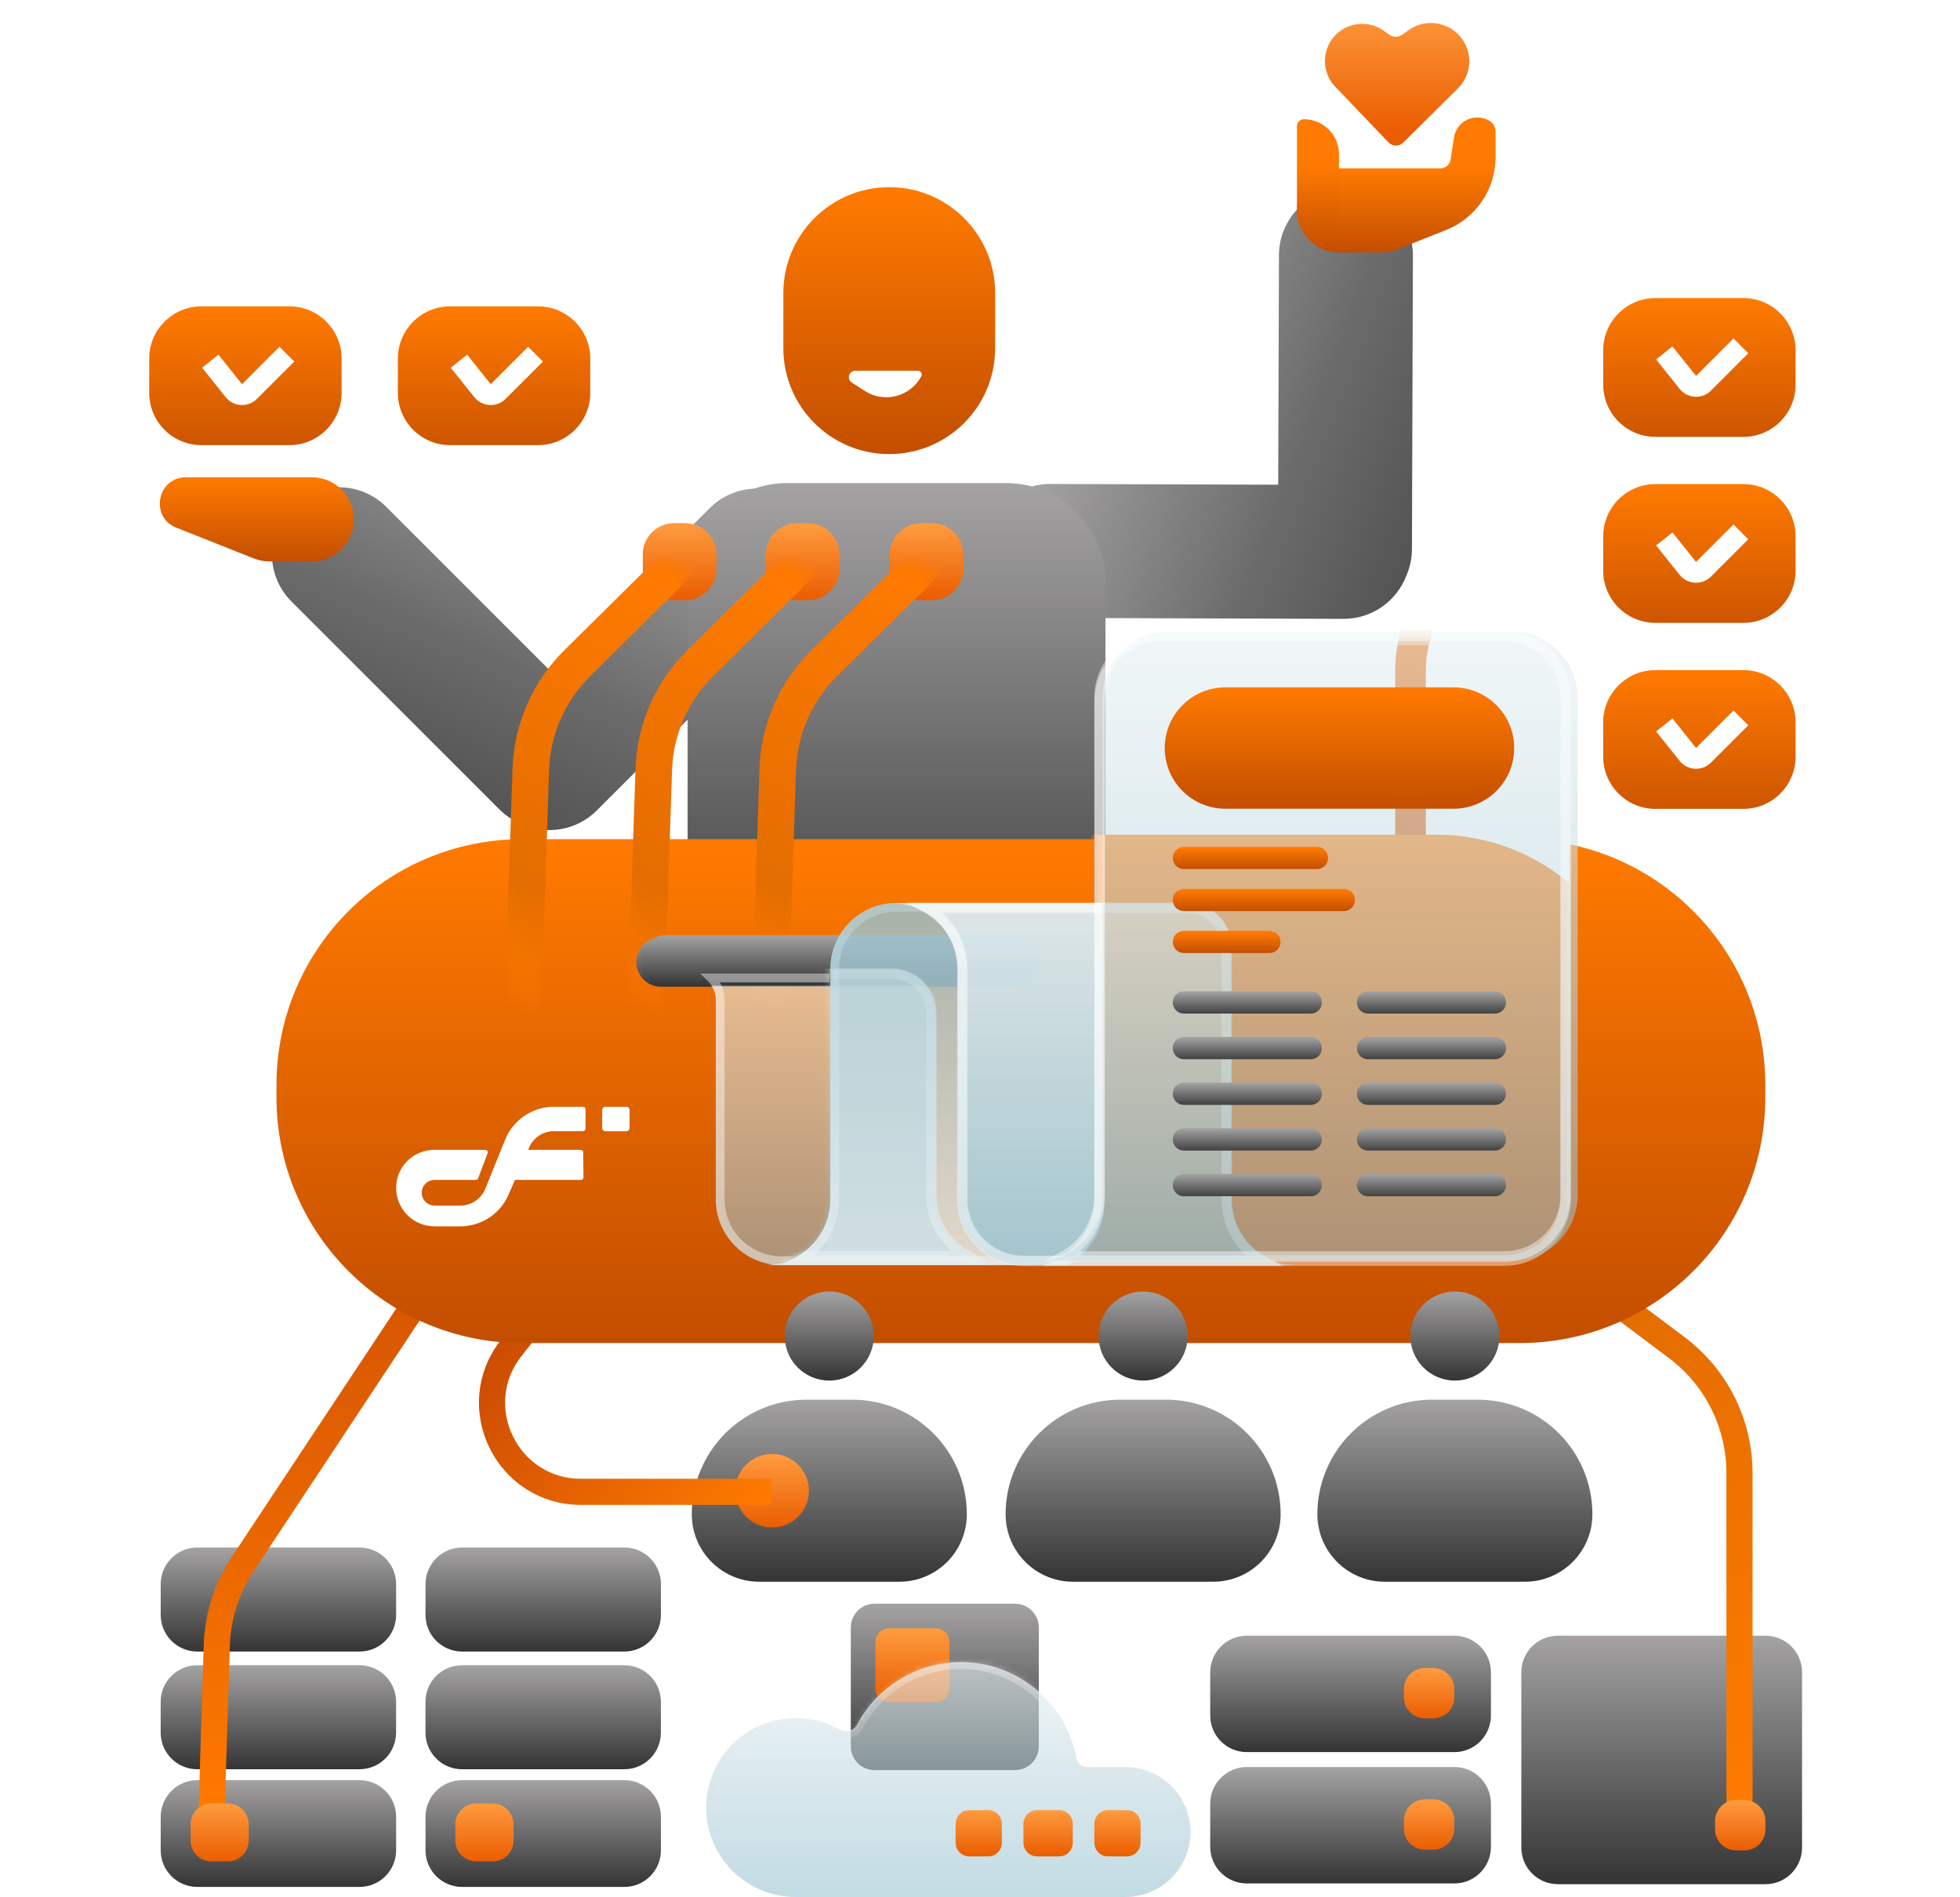 <svg width="375" height="363" viewBox="0 0 375 363" fill="none" xmlns="http://www.w3.org/2000/svg">
<g clip-path="url(#clip0_1524_12665)">
<path d="M337.78 313H298.07C294.204 313 291.07 316.134 291.07 320V353.546C291.07 357.412 294.204 360.546 298.07 360.546H337.78C341.646 360.546 344.78 357.412 344.78 353.546V320C344.78 316.134 341.646 313 337.78 313Z" fill="url(#paint0_linear_1524_12665)"/>
<path d="M278.256 338.129H238.547C234.681 338.129 231.547 341.263 231.547 345.129V353.403C231.547 357.269 234.681 360.403 238.547 360.403H278.256C282.122 360.403 285.256 357.269 285.256 353.403V345.129C285.256 341.263 282.122 338.129 278.256 338.129Z" fill="url(#paint1_linear_1524_12665)"/>
<path d="M278.256 313H238.547C234.681 313 231.547 316.134 231.547 320V328.274C231.547 332.14 234.681 335.274 238.547 335.274H278.256C282.122 335.274 285.256 332.14 285.256 328.274V320C285.256 316.134 282.122 313 278.256 313Z" fill="url(#paint2_linear_1524_12665)"/>
<path d="M274.239 344.309H272.609C270.4 344.309 268.609 346.099 268.609 348.309V349.939C268.609 352.148 270.4 353.939 272.609 353.939H274.239C276.449 353.939 278.239 352.148 278.239 349.939V348.309C278.239 346.099 276.449 344.309 274.239 344.309Z" fill="url(#paint3_linear_1524_12665)"/>
<path d="M274.239 319.18H272.609C270.4 319.18 268.609 320.971 268.609 323.18V324.81C268.609 327.019 270.4 328.81 272.609 328.81H274.239C276.449 328.81 278.239 327.019 278.239 324.81V323.18C278.239 320.971 276.449 319.18 274.239 319.18Z" fill="url(#paint4_linear_1524_12665)"/>
<path d="M256.82 209.869L320.812 257.873C328.364 263.538 332.809 272.428 332.809 281.87L332.812 351.435" stroke="url(#paint5_linear_1524_12665)" stroke-width="5"/>
<path d="M132.359 289.768C132.359 277.655 142.179 267.836 154.291 267.836H163.048C175.16 267.836 184.98 277.655 184.98 289.768C184.98 296.893 179.204 302.669 172.078 302.669H145.261C138.135 302.669 132.359 296.893 132.359 289.768Z" fill="url(#paint6_linear_1524_12665)"/>
<path d="M192.398 289.768C192.398 277.655 202.218 267.836 214.33 267.836H223.087C235.199 267.836 245.019 277.655 245.019 289.768C245.019 296.893 239.243 302.669 232.117 302.669H205.3C198.174 302.669 192.398 296.893 192.398 289.768Z" fill="url(#paint7_linear_1524_12665)"/>
<path d="M252.047 289.768C252.047 277.655 261.866 267.836 273.979 267.836H282.735C294.848 267.836 304.667 277.655 304.667 289.768C304.667 296.893 298.891 302.669 291.766 302.669H264.948C257.823 302.669 252.047 296.893 252.047 289.768Z" fill="url(#paint8_linear_1524_12665)"/>
<path d="M147.728 278.211H147.728C143.84 278.211 140.688 281.363 140.688 285.252V285.252C140.688 289.14 143.84 292.292 147.728 292.292H147.728C151.617 292.292 154.769 289.14 154.769 285.252V285.252C154.769 281.363 151.617 278.211 147.728 278.211Z" fill="url(#paint9_linear_1524_12665)"/>
<path d="M136.854 208.389L97.811 257.95C89.026 269.101 96.969 285.47 111.164 285.47L147.52 285.471" stroke="url(#paint10_linear_1524_12665)" stroke-width="5"/>
<path d="M88.412 340.645H119.453C123.319 340.645 126.453 343.779 126.453 347.645V354.07C126.453 357.936 123.319 361.07 119.453 361.07H88.412C84.546 361.07 81.412 357.936 81.412 354.07V347.645C81.412 343.779 84.546 340.645 88.412 340.645Z" fill="url(#paint11_linear_1524_12665)"/>
<path d="M88.404 318.648H119.445C123.311 318.648 126.445 321.782 126.445 325.648V331.55C126.445 335.416 123.311 338.55 119.445 338.55H88.404C84.538 338.55 81.404 335.416 81.404 331.55V325.648C81.404 321.782 84.538 318.648 88.404 318.648Z" fill="url(#paint12_linear_1524_12665)"/>
<path d="M88.412 296.125H119.453C123.319 296.125 126.453 299.259 126.453 303.125V309.027C126.453 312.893 123.319 316.027 119.453 316.027H88.412C84.546 316.027 81.412 312.893 81.412 309.027V303.125C81.412 299.259 84.546 296.125 88.412 296.125Z" fill="url(#paint13_linear_1524_12665)"/>
<path d="M37.748 340.645H68.789C72.655 340.645 75.789 343.779 75.789 347.645V354.07C75.789 357.936 72.655 361.07 68.789 361.07H37.748C33.882 361.07 30.748 357.936 30.748 354.07V347.645C30.748 343.779 33.882 340.645 37.748 340.645Z" fill="url(#paint14_linear_1524_12665)"/>
<path d="M37.74 318.648H68.781C72.647 318.648 75.781 321.782 75.781 325.648V331.55C75.781 335.416 72.647 338.55 68.781 338.55H37.74C33.874 338.55 30.74 335.416 30.74 331.55V325.648C30.74 321.782 33.874 318.648 37.74 318.648Z" fill="url(#paint15_linear_1524_12665)"/>
<path d="M37.748 296.125H68.789C72.655 296.125 75.789 299.259 75.789 303.125V309.027C75.789 312.893 72.655 316.027 68.789 316.027H37.748C33.882 316.027 30.748 312.893 30.748 309.027V303.125C30.748 299.259 33.882 296.125 37.748 296.125Z" fill="url(#paint16_linear_1524_12665)"/>
<path d="M112.235 199.904L46.441 299.274C43.364 303.921 41.643 309.333 41.47 314.904L40.273 353.416" stroke="url(#paint17_linear_1524_12665)" stroke-width="5"/>
<path d="M246.078 140.814H291.572H330.455" stroke="url(#paint18_linear_1524_12665)" stroke-width="5"/>
<path fill-rule="evenodd" clip-rule="evenodd" d="M73.9 96.992C68.896 91.987 60.782 91.987 55.777 96.992C50.772 101.996 50.772 110.11 55.777 115.115L95.494 154.832C96.721 156.059 98.134 156.985 99.643 157.61C104.398 159.859 110.252 159.017 114.185 155.084L153.902 115.367C158.906 110.362 158.906 102.248 153.902 97.243C148.897 92.239 140.783 92.239 135.779 97.243L104.965 128.057L73.9 96.992Z" fill="url(#paint19_linear_1524_12665)"/>
<path fill-rule="evenodd" clip-rule="evenodd" d="M244.698 48.814C244.721 41.736 250.477 36.018 257.555 36.041C264.632 36.064 270.351 41.821 270.328 48.898L270.143 105.066C270.137 106.91 269.742 108.662 269.035 110.244C267.171 115.044 262.5 118.44 257.043 118.422L200.875 118.238C193.797 118.215 188.079 112.458 188.102 105.381C188.125 98.304 193.881 92.585 200.959 92.608L244.553 92.751L244.698 48.814Z" fill="url(#paint20_linear_1524_12665)"/>
<path d="M131.562 111.441C131.562 100.948 140.07 92.441 150.564 92.441H192.504C202.998 92.441 211.504 100.948 211.504 111.441V170.919C211.504 185.83 199.416 197.919 184.504 197.919H158.562C143.651 197.919 131.562 185.83 131.562 170.919V111.441Z" fill="url(#paint21_linear_1524_12665)"/>
<path d="M33.74 100.976C28.616 98.943 30.071 91.328 35.584 91.328H59.66C64.105 91.328 67.709 94.932 67.709 99.378C67.709 103.823 64.105 107.427 59.66 107.427H51.533C50.523 107.427 49.522 107.236 48.583 106.864L33.74 100.976Z" fill="url(#paint22_linear_1524_12665)"/>
<path d="M286.141 25.187C286.142 24.338 285.695 23.552 284.966 23.117C282.21 21.472 278.665 23.145 278.183 26.318L277.541 30.536C277.394 31.499 276.567 32.21 275.593 32.21H256.191C251.745 32.21 248.141 35.814 248.141 40.26C248.141 44.705 251.745 48.309 256.191 48.309H264.317C265.327 48.309 266.328 48.118 267.267 47.745L276.671 44.015C282.386 41.748 286.139 36.223 286.141 30.075V25.187Z" fill="url(#paint23_linear_1524_12665)"/>
<path d="M170.138 35.816H170.138C158.947 35.816 149.875 44.888 149.875 56.079V66.627C149.875 77.818 158.947 86.89 170.138 86.89H170.138C181.329 86.89 190.4 77.818 190.4 66.627V56.079C190.4 44.888 181.329 35.816 170.138 35.816Z" fill="url(#paint24_linear_1524_12665)"/>
<path d="M176.265 72.013C176.525 71.53 176.176 70.945 175.627 70.945H163.632C162.955 70.945 162.406 71.494 162.406 72.171C162.406 72.587 162.617 72.974 162.966 73.2L165.438 74.797C169.168 77.209 174.161 75.924 176.265 72.013Z" fill="white"/>
<path d="M252.163 44.843C254.385 44.843 256.186 43.042 256.186 40.821V29.524C256.186 25.822 253.184 22.82 249.482 22.82C248.741 22.82 248.141 23.421 248.141 24.161V40.821C248.141 43.042 249.942 44.843 252.163 44.843Z" fill="url(#paint25_linear_1524_12665)"/>
<path fill-rule="evenodd" clip-rule="evenodd" d="M209.394 160.582H99.914C73.948 160.582 52.898 181.632 52.898 207.598V209.986C52.898 235.952 73.948 257.002 99.914 257.002H290.736C316.702 257.002 337.751 235.952 337.751 209.986V207.598C337.751 184.889 321.651 165.94 300.242 161.544L300.243 228.71C300.243 235.649 294.617 241.275 287.677 241.275H254.819H196.829C203.768 241.274 209.394 235.649 209.394 228.71V160.582Z" fill="url(#paint26_linear_1524_12665)"/>
<path d="M152.526 100.133H154.578C157.892 100.133 160.578 102.819 160.578 106.133V108.823C160.578 112.137 157.892 114.823 154.578 114.823H152.526C149.213 114.823 146.526 112.137 146.526 108.823V106.133C146.526 102.819 149.213 100.133 152.526 100.133Z" fill="url(#paint27_linear_1524_12665)"/>
<path d="M152.526 100.133H154.578C157.892 100.133 160.578 102.819 160.578 106.133V108.823C160.578 112.137 157.892 114.823 154.578 114.823H152.526C149.213 114.823 146.526 112.137 146.526 108.823V106.133C146.526 102.819 149.213 100.133 152.526 100.133Z" fill="url(#paint28_linear_1524_12665)"/>
<path d="M123.336 200.03L125.085 147.241C125.339 139.575 128.52 132.297 133.973 126.904L155.204 105.906" stroke="url(#paint29_linear_1524_12665)" stroke-width="7"/>
<path d="M123.336 200.034L125.085 147.244C125.339 139.579 128.52 132.301 133.973 126.908L155.204 105.91" stroke="url(#paint30_linear_1524_12665)" stroke-width="5"/>
<path d="M128.995 100.133H131.047C134.361 100.133 137.047 102.819 137.047 106.133V108.823C137.047 112.137 134.361 114.823 131.047 114.823H128.995C125.681 114.823 122.995 112.137 122.995 108.823V106.133C122.995 102.819 125.681 100.133 128.995 100.133Z" fill="url(#paint31_linear_1524_12665)"/>
<path d="M128.995 100.133H131.047C134.361 100.133 137.047 102.819 137.047 106.133V108.823C137.047 112.137 134.361 114.823 131.047 114.823H128.995C125.681 114.823 122.995 112.137 122.995 108.823V106.133C122.995 102.819 125.681 100.133 128.995 100.133Z" fill="url(#paint32_linear_1524_12665)"/>
<path d="M99.805 200.03L101.554 147.241C101.808 139.575 104.989 132.297 110.442 126.904L131.673 105.906" stroke="url(#paint33_linear_1524_12665)" stroke-width="7"/>
<path d="M99.805 200.034L101.554 147.244C101.808 139.579 104.989 132.301 110.442 126.908L131.673 105.91" stroke="url(#paint34_linear_1524_12665)" stroke-width="5"/>
<path d="M176.245 100.133H178.297C181.611 100.133 184.297 102.819 184.297 106.133V108.823C184.297 112.137 181.611 114.823 178.297 114.823H176.245C172.931 114.823 170.245 112.137 170.245 108.823V106.133C170.245 102.819 172.931 100.133 176.245 100.133Z" fill="url(#paint35_linear_1524_12665)"/>
<path d="M176.245 100.133H178.297C181.611 100.133 184.297 102.819 184.297 106.133V108.823C184.297 112.137 181.611 114.823 178.297 114.823H176.245C172.931 114.823 170.245 112.137 170.245 108.823V106.133C170.245 102.819 172.931 100.133 176.245 100.133Z" fill="url(#paint36_linear_1524_12665)"/>
<path d="M147.055 200.03L148.804 147.241C149.058 139.575 152.239 132.297 157.692 126.904L178.923 105.906" stroke="url(#paint37_linear_1524_12665)" stroke-width="7"/>
<path d="M147.055 200.034L148.804 147.244C149.058 139.579 152.239 132.301 157.692 126.908L178.923 105.91" stroke="url(#paint38_linear_1524_12665)" stroke-width="5"/>
<path d="M126.463 179.383H191.926C194.53 179.383 196.641 181.494 196.641 184.098C196.641 186.702 194.53 188.813 191.926 188.813H126.463C123.859 188.813 121.748 186.702 121.748 184.098C121.748 181.494 123.859 179.383 126.463 179.383Z" fill="url(#paint39_linear_1524_12665)"/>
<path d="M131.929 186.35C134.705 186.35 136.955 188.6 136.955 191.376V229.547C136.955 236.486 142.581 242.112 149.52 242.112H157.995H193.497H191.601C184.66 242.112 179.035 236.486 179.035 229.547V194.726C179.035 190.1 175.285 186.35 170.659 186.35H170.476H128.531H131.929Z" fill="url(#paint40_linear_1524_12665)"/>
<mask id="mask0_1524_12665" style="mask-type:alpha" maskUnits="userSpaceOnUse" x="192" y="121" width="109" height="122">
<path d="M287.818 121.725C294.758 121.725 300.383 127.351 300.383 134.29L300.384 229.547C300.384 236.487 294.758 242.113 287.818 242.113H254.959H192.898H196.97C203.909 242.112 209.535 236.487 209.535 229.547V134.29C209.535 127.351 215.161 121.725 222.1 121.725H262.65H287.818Z" fill="white"/>
<path d="M255.793 241.275H204.297C208.417 238.988 211.206 234.594 211.206 229.548V134.29C211.206 127.813 216.457 122.562 222.934 122.562H263.484H288.652C295.129 122.562 300.379 127.813 300.379 134.29L300.38 229.548C300.38 236.025 295.128 241.275 288.651 241.275H255.793Z" fill="white"/>
</mask>
<g mask="url(#mask0_1524_12665)">
<g filter="url(#filter0_f_1524_12665)">
<path fill-rule="evenodd" clip-rule="evenodd" d="M316.68 86.41L282.369 110.15C282.369 110.15 282.369 110.15 282.369 110.15C276.378 114.296 272.801 121.119 272.801 128.406V199.276H266.938V128.406C266.938 119.194 271.458 110.569 279.032 105.328L279.032 105.328L313.343 81.588L316.68 86.41Z" fill="url(#paint41_linear_1524_12665)"/>
<path d="M274.853 159.729H61.361C39.61 159.729 21.977 177.362 21.977 199.113V219.272C21.977 241.023 39.61 258.656 61.361 258.656H274.853C296.605 258.656 314.238 241.023 314.238 219.272V199.113C314.238 177.362 296.605 159.729 274.853 159.729Z" fill="url(#paint42_linear_1524_12665)"/>
</g>
</g>
<path d="M127.45 178.957H194.616C197.287 178.957 199.453 181.123 199.453 183.795V183.795C199.453 186.466 197.287 188.632 194.616 188.632H127.45C124.779 188.632 122.613 186.466 122.613 183.795C122.613 181.123 124.779 178.957 127.45 178.957Z" fill="url(#paint43_linear_1524_12665)"/>
<path fill-rule="evenodd" clip-rule="evenodd" d="M158.718 186.303H133.977L135.443 187.739C136.375 188.652 136.952 189.922 136.952 191.329V229.5C136.952 235.896 141.731 241.176 147.913 241.964C148.835 241.846 149.725 241.629 150.574 241.323L152.256 240.39H149.517C143.503 240.39 138.627 235.514 138.627 229.5V191.329C138.627 190.109 138.301 188.964 137.731 187.978H158.718V186.303Z" fill="url(#paint44_linear_1524_12665)"/>
<path fill-rule="evenodd" clip-rule="evenodd" d="M211.296 172.811H185.016H171.451C164.511 172.811 158.885 178.436 158.885 185.376V229.498C158.885 236.438 153.26 242.064 146.32 242.064H200.515H202.769C203.461 242.064 204.134 241.98 204.778 241.821C208.136 239.806 210.539 236.363 211.145 232.332V185.376C211.145 184.713 211.197 184.063 211.296 183.428V172.811Z" fill="url(#paint45_linear_1524_12665)"/>
<mask id="mask1_1524_12665" style="mask-type:alpha" maskUnits="userSpaceOnUse" x="145" y="172" width="85" height="71">
<path d="M146.311 242.052C153.25 242.052 158.875 236.426 158.875 229.487V185.364C158.875 178.425 164.501 172.799 171.441 172.799H185.006H229.098H223.701C216.762 172.799 211.136 178.425 211.136 185.364V233.675C211.136 238.302 207.386 242.052 202.759 242.052H200.506H145.883H146.311Z" fill="#95C0CE"/>
<path d="M152.805 241.215C156.925 238.928 159.714 234.533 159.714 229.487V185.364C159.714 178.887 164.965 173.637 171.442 173.637H185.007H217.209C213.088 175.924 210.299 180.318 210.299 185.364V233.675C210.299 237.839 206.924 241.215 202.76 241.215H200.507H152.805Z" fill="#95C0CE" stroke="url(#paint46_linear_1524_12665)" stroke-width="2"/>
</mask>
<g mask="url(#mask1_1524_12665)">
<g filter="url(#filter1_f_1524_12665)">
<path d="M131.929 185.449C134.705 185.449 136.955 187.699 136.955 190.475V228.646C136.955 235.586 142.581 241.211 149.52 241.211H157.995H193.497H191.601C184.66 241.211 179.035 235.586 179.035 228.646V193.826C179.035 189.2 175.285 185.449 170.659 185.449H170.476H128.531H131.929Z" fill="url(#paint47_linear_1524_12665)"/>
<path d="M170.474 186.287H136.031C137.118 187.351 137.791 188.835 137.791 190.476V228.646C137.791 235.123 143.042 240.374 149.519 240.374H157.994H185.105C180.985 238.087 178.196 233.693 178.196 228.646V193.826C178.196 189.662 174.82 186.287 170.657 186.287H170.474Z" stroke="url(#paint48_linear_1524_12665)" stroke-width="2"/>
</g>
</g>
<path fill-rule="evenodd" clip-rule="evenodd" d="M211.166 172.799H171.451C164.511 172.799 158.885 178.424 158.885 185.364V229.487C158.885 234.216 156.273 238.337 152.407 240.482L149.578 242.052H202.769C203.705 242.052 204.605 241.898 205.446 241.615H204.257C208.175 239.441 210.889 235.361 211.146 230.627V185.364C211.146 185.124 211.153 184.885 211.166 184.648V178.62C210.085 180.627 209.471 182.924 209.471 185.364V233.675C209.471 237.376 206.471 240.377 202.769 240.377H155.497C158.593 237.765 160.561 233.856 160.561 229.487V185.364C160.561 179.35 165.436 174.474 171.451 174.474H211.166V172.799Z" fill="url(#paint49_linear_1524_12665)"/>
<path fill-rule="evenodd" clip-rule="evenodd" d="M209.544 172.859H185.016H171.451C164.511 172.859 158.885 178.485 158.885 185.425V229.547C158.885 236.487 153.26 242.113 146.32 242.113H200.515H202.769C203.338 242.113 203.895 242.056 204.432 241.947H196.979C203.918 241.947 209.544 236.321 209.544 229.382V172.859Z" fill="url(#paint50_linear_1524_12665)"/>
<path fill-rule="evenodd" clip-rule="evenodd" d="M211.239 172.803H170.711C177.651 172.803 183.276 178.429 183.276 185.368V229.491C183.276 236.43 188.902 242.056 195.842 242.056H209.407H248.102C247.537 242.056 246.981 242.019 246.435 241.946H198.674C205.613 241.946 211.239 236.32 211.239 229.381V172.803Z" fill="url(#paint51_linear_1524_12665)"/>
<path fill-rule="evenodd" clip-rule="evenodd" d="M209.545 172.801H173.969L176.799 174.371C180.664 176.515 183.277 180.636 183.277 185.366V229.489C183.277 236.428 188.903 242.054 195.842 242.054H197.006C199.28 242.049 201.413 241.44 203.252 240.379H195.842C189.828 240.379 184.952 235.503 184.952 229.489V185.366C184.952 180.997 182.984 177.088 179.889 174.476H209.545V172.801Z" fill="url(#paint52_linear_1524_12665)"/>
<g filter="url(#filter2_f_1524_12665)">
<path d="M170.711 172.861C177.651 172.861 183.276 178.487 183.276 185.427V229.549C183.276 236.489 188.902 242.115 195.841 242.115H209.407H253.498H248.102C241.163 242.115 235.537 236.489 235.537 229.549V181.238C235.537 176.612 231.787 172.861 227.16 172.861H224.907H169.367H170.711Z" fill="url(#paint53_linear_1524_12665)"/>
<path d="M177.211 173.699C181.332 175.985 184.12 180.381 184.12 185.427V229.549C184.12 236.026 189.371 241.277 195.848 241.277H209.413H241.615C237.494 238.99 234.706 234.596 234.706 229.549V181.238C234.706 177.074 231.33 173.699 227.166 173.699H224.913H177.211Z" stroke="url(#paint54_linear_1524_12665)" stroke-width="2"/>
</g>
<path d="M254.972 241.215H203.477C207.597 238.928 210.386 234.533 210.386 229.487V134.23C210.386 127.753 215.636 122.502 222.113 122.502H262.663H287.832C294.309 122.502 299.558 127.753 299.558 134.23L299.559 229.487C299.559 235.964 294.308 241.215 287.831 241.215H254.972Z" stroke="url(#paint55_linear_1524_12665)" stroke-width="2"/>
<path d="M289.279 120.887C296.219 120.887 301.844 126.513 301.844 133.452L301.845 228.71C301.845 235.649 296.219 241.275 289.278 241.275H256.42H194.359H198.431C205.37 241.274 210.996 235.649 210.996 228.71V133.452C210.996 126.513 216.622 120.887 223.561 120.887H264.111H289.279Z" fill="url(#paint56_linear_1524_12665)"/>
<path d="M254.965 240.437H203.469C207.589 238.15 210.378 233.756 210.378 228.71V133.452C210.378 126.975 215.629 121.725 222.106 121.725H262.655H287.824C294.301 121.725 299.551 126.975 299.551 133.452L299.551 228.71C299.551 235.187 294.3 240.437 287.823 240.437H254.965Z" stroke="url(#paint57_linear_1524_12665)" stroke-width="2"/>
<path d="M278.098 131.533H234.454C228.042 131.533 222.844 136.731 222.844 143.143C222.844 149.555 228.042 154.753 234.454 154.753H278.098C284.51 154.753 289.708 149.555 289.708 143.143C289.708 136.731 284.51 131.533 278.098 131.533Z" fill="url(#paint58_linear_1524_12665)"/>
<path d="M251.975 166.302C253.149 166.302 254.102 165.35 254.102 164.176C254.102 163.001 253.149 162.049 251.975 162.049H226.515C225.34 162.049 224.388 163.001 224.388 164.176C224.388 165.35 225.34 166.302 226.515 166.302H251.975Z" fill="url(#paint59_linear_1524_12665)"/>
<path d="M257.123 174.339C258.298 174.339 259.25 173.387 259.25 172.213C259.25 171.038 258.298 170.086 257.123 170.086H226.505C225.331 170.086 224.378 171.038 224.378 172.213C224.378 173.387 225.331 174.339 226.505 174.339H257.123Z" fill="url(#paint60_linear_1524_12665)"/>
<path d="M250.787 193.951C251.962 193.951 252.914 192.999 252.914 191.824C252.914 190.649 251.962 189.697 250.787 189.697H226.503C225.328 189.697 224.376 190.649 224.376 191.824C224.376 192.999 225.328 193.951 226.503 193.951H250.787Z" fill="url(#paint61_linear_1524_12665)"/>
<path d="M250.787 202.687C251.962 202.687 252.914 201.735 252.914 200.56C252.914 199.386 251.962 198.434 250.787 198.434H226.503C225.328 198.434 224.376 199.386 224.376 200.56C224.376 201.735 225.328 202.687 226.503 202.687H250.787Z" fill="url(#paint62_linear_1524_12665)"/>
<path d="M250.787 211.427C251.962 211.427 252.914 210.475 252.914 209.301C252.914 208.126 251.962 207.174 250.787 207.174H226.503C225.328 207.174 224.376 208.126 224.376 209.301C224.376 210.475 225.328 211.427 226.503 211.427H250.787Z" fill="url(#paint63_linear_1524_12665)"/>
<path d="M250.787 220.168C251.962 220.168 252.914 219.215 252.914 218.041C252.914 216.866 251.962 215.914 250.787 215.914H226.503C225.328 215.914 224.376 216.866 224.376 218.041C224.376 219.215 225.328 220.168 226.503 220.168H250.787Z" fill="url(#paint64_linear_1524_12665)"/>
<path d="M250.787 228.904C251.962 228.904 252.914 227.952 252.914 226.777C252.914 225.603 251.962 224.65 250.787 224.65H226.503C225.328 224.65 224.376 225.603 224.376 226.777C224.376 227.952 225.328 228.904 226.503 228.904H250.787Z" fill="url(#paint65_linear_1524_12665)"/>
<path d="M286.014 193.951C287.188 193.951 288.141 192.999 288.141 191.824C288.141 190.649 287.188 189.697 286.014 189.697H261.73C260.555 189.697 259.603 190.649 259.603 191.824C259.603 192.999 260.555 193.951 261.73 193.951H286.014Z" fill="url(#paint66_linear_1524_12665)"/>
<path d="M286.014 202.687C287.188 202.687 288.141 201.735 288.141 200.56C288.141 199.386 287.188 198.434 286.014 198.434H261.73C260.555 198.434 259.603 199.386 259.603 200.56C259.603 201.735 260.555 202.687 261.73 202.687H286.014Z" fill="url(#paint67_linear_1524_12665)"/>
<path d="M286.014 211.427C287.188 211.427 288.141 210.475 288.141 209.301C288.141 208.126 287.188 207.174 286.014 207.174H261.73C260.555 207.174 259.603 208.126 259.603 209.301C259.603 210.475 260.555 211.427 261.73 211.427H286.014Z" fill="url(#paint68_linear_1524_12665)"/>
<path d="M286.014 220.168C287.188 220.168 288.141 219.215 288.141 218.041C288.141 216.866 287.188 215.914 286.014 215.914H261.73C260.555 215.914 259.603 216.866 259.603 218.041C259.603 219.215 260.555 220.168 261.73 220.168H286.014Z" fill="url(#paint69_linear_1524_12665)"/>
<path d="M286.014 228.904C287.188 228.904 288.141 227.952 288.141 226.777C288.141 225.603 287.188 224.65 286.014 224.65H261.73C260.555 224.65 259.603 225.603 259.603 226.777C259.603 227.952 260.555 228.904 261.73 228.904H286.014Z" fill="url(#paint70_linear_1524_12665)"/>
<path d="M245 180.246V180.246C245 179.071 244.048 178.119 242.873 178.119H226.515C225.34 178.119 224.388 179.071 224.388 180.246V180.246C224.388 181.421 225.34 182.373 226.515 182.373H242.873C244.048 182.373 245 181.421 245 180.246Z" fill="url(#paint71_linear_1524_12665)"/>
<path d="M94.242 345.086H91.125C88.916 345.086 87.125 346.877 87.125 349.086V352.203C87.125 354.412 88.916 356.203 91.125 356.203H94.242C96.451 356.203 98.242 354.412 98.242 352.203V349.086C98.242 346.877 96.451 345.086 94.242 345.086Z" fill="url(#paint72_linear_1524_12665)"/>
<path d="M43.586 345.086H40.469C38.26 345.086 36.469 346.877 36.469 349.086V352.203C36.469 354.412 38.26 356.203 40.469 356.203H43.586C45.795 356.203 47.586 354.412 47.586 352.203V349.086C47.586 346.877 45.795 345.086 43.586 345.086Z" fill="url(#paint73_linear_1524_12665)"/>
<path d="M316.734 57.037C311.211 57.037 306.734 61.514 306.734 67.037V73.597C306.734 79.119 311.211 83.597 316.734 83.597H333.545C339.068 83.597 343.545 79.119 343.545 73.596V67.037C343.545 61.514 339.068 57.037 333.545 57.037H316.734Z" fill="url(#paint74_linear_1524_12665)"/>
<path d="M318.422 67.534L322.94 73.182C323.684 74.113 325.073 74.189 325.916 73.347L333.077 66.186" stroke="white" stroke-width="4"/>
<path d="M38.547 58.621C33.024 58.621 28.547 63.098 28.547 68.621V75.181C28.547 80.703 33.024 85.181 38.547 85.181L55.358 85.18C60.881 85.18 65.358 80.703 65.358 75.18V68.621C65.358 63.098 60.881 58.621 55.358 58.621H38.547Z" fill="url(#paint75_linear_1524_12665)"/>
<path d="M40.234 69.118L44.752 74.766C45.496 75.697 46.885 75.773 47.728 74.931L54.889 67.769" stroke="white" stroke-width="4"/>
<path d="M86.125 58.621C80.602 58.621 76.125 63.098 76.125 68.621V75.181C76.125 80.703 80.602 85.181 86.125 85.181L102.936 85.18C108.459 85.18 112.936 80.703 112.936 75.18V68.621C112.936 63.098 108.459 58.621 102.936 58.621H86.125Z" fill="url(#paint76_linear_1524_12665)"/>
<path d="M87.812 69.118L92.33 74.766C93.075 75.697 94.463 75.773 95.306 74.931L102.467 67.769" stroke="white" stroke-width="4"/>
<path d="M316.734 92.631C311.211 92.631 306.734 97.108 306.734 102.631V109.19C306.734 114.713 311.211 119.19 316.734 119.19H333.545C339.068 119.19 343.545 114.713 343.545 109.19V102.631C343.545 97.108 339.068 92.631 333.545 92.631H316.734Z" fill="url(#paint77_linear_1524_12665)"/>
<path d="M318.422 103.128L322.94 108.775C323.684 109.706 325.073 109.783 325.916 108.94L333.077 101.779" stroke="white" stroke-width="4"/>
<path d="M316.734 128.225C311.211 128.225 306.734 132.702 306.734 138.225V144.784C306.734 150.307 311.211 154.784 316.734 154.784H333.545C339.068 154.784 343.545 150.307 343.545 144.784V138.225C343.545 132.702 339.068 128.225 333.545 128.225H316.734Z" fill="url(#paint78_linear_1524_12665)"/>
<path d="M318.422 138.721L322.94 144.369C323.684 145.3 325.073 145.377 325.916 144.534L333.077 137.373" stroke="white" stroke-width="4"/>
<path fill-rule="evenodd" clip-rule="evenodd" d="M115.845 216.467C115.495 216.467 115.211 216.183 115.211 215.833V212.423C115.211 212.073 115.495 211.789 115.845 211.789H119.822C120.172 211.789 120.456 212.073 120.456 212.423V215.833C120.456 216.183 120.172 216.467 119.822 216.467H115.845Z" fill="white"/>
<path fill-rule="evenodd" clip-rule="evenodd" d="M98.501 220.28C98.583 220.124 98.745 220.027 98.921 220.027H111.11C111.371 220.027 111.583 220.237 111.585 220.498L111.629 225.298C111.632 225.562 111.418 225.778 111.154 225.778H96.375C96.016 225.778 95.787 225.396 95.954 225.08L98.501 220.28Z" fill="white"/>
<path fill-rule="evenodd" clip-rule="evenodd" d="M105.984 216.455C103.86 216.455 101.953 217.753 101.173 219.729L97.43 228.291C95.913 232.138 92.198 234.666 88.063 234.666H83.147C79.083 234.666 75.789 231.372 75.789 227.308C75.789 223.244 79.083 220.028 83.147 220.028H92.842C93.175 220.028 93.404 220.36 93.287 220.671L91.476 225.471C91.406 225.656 91.229 225.779 91.031 225.779H83.147C81.789 225.779 80.688 226.88 80.688 228.238C80.688 229.596 81.789 230.697 83.147 230.697H88.063C90.186 230.697 92.094 229.399 92.873 227.424L96.617 218.164C98.134 214.317 101.848 211.789 105.984 211.789H111.553C111.816 211.789 112.029 212.002 112.029 212.265V215.98C112.029 216.242 111.816 216.455 111.553 216.455H105.984Z" fill="white"/>
<path d="M158.657 247.133H158.657C163.364 247.133 167.18 250.949 167.18 255.656V255.656C167.18 260.363 163.364 264.179 158.657 264.179H158.657C153.95 264.179 150.134 260.363 150.134 255.656V255.656C150.134 250.949 153.95 247.133 158.657 247.133Z" fill="url(#paint79_linear_1524_12665)"/>
<path d="M218.704 247.133H218.704C223.411 247.133 227.227 250.949 227.227 255.656V255.656C227.227 260.363 223.411 264.179 218.704 264.179H218.704C213.996 264.179 210.181 260.363 210.181 255.656V255.656C210.181 250.949 213.996 247.133 218.704 247.133Z" fill="url(#paint80_linear_1524_12665)"/>
<path d="M278.36 247.133H278.36C283.067 247.133 286.883 250.949 286.883 255.656V255.656C286.883 260.363 283.067 264.179 278.36 264.179H278.36C273.653 264.179 269.837 260.363 269.837 255.656V255.656C269.837 250.949 273.653 247.133 278.36 247.133Z" fill="url(#paint81_linear_1524_12665)"/>
<path d="M280.293 8.361C278.246 4.39 273.153 3.16 269.521 5.761L268.314 6.625C267.557 7.167 266.54 7.167 265.784 6.625L264.76 5.892C261.103 3.274 255.966 4.661 254.124 8.763C252.938 11.405 253.471 14.503 255.472 16.596L265.641 27.233C266.414 28.042 267.701 28.059 268.495 27.271L278.939 16.914C281.209 14.664 281.757 11.202 280.293 8.361Z" fill="url(#paint82_linear_1524_12665)"/>
<path d="M333.771 344.453H332.141C329.931 344.453 328.141 346.244 328.141 348.453V350.083C328.141 352.292 329.931 354.083 332.141 354.083H333.771C335.98 354.083 337.771 352.292 337.771 350.083V348.453C337.771 346.244 335.98 344.453 333.771 344.453Z" fill="url(#paint83_linear_1524_12665)"/>
<mask id="mask2_1524_12665" style="mask-type:alpha" maskUnits="userSpaceOnUse" x="135" y="318" width="93" height="45">
<path fill-rule="evenodd" clip-rule="evenodd" d="M152.215 362.999C142.771 362.991 135.117 355.333 135.117 345.888C135.117 336.438 142.778 328.777 152.228 328.777C155.294 328.777 158.171 329.584 160.66 330.996C161.805 331.645 163.341 331.227 163.955 330.064C167.719 322.931 175.209 318.07 183.835 318.07C194.833 318.07 203.984 325.973 205.921 336.41C206.103 337.39 206.93 338.146 207.927 338.146H215.34C222.203 338.146 227.767 343.71 227.767 350.573C227.767 357.436 222.203 363 215.34 363H152.417C152.349 363 152.282 362.999 152.215 362.999Z" fill="white"/>
<mask id="mask3_1524_12665" style="mask-type:luminance" maskUnits="userSpaceOnUse" x="135" y="318" width="93" height="45">
<path fill-rule="evenodd" clip-rule="evenodd" d="M152.207 362.999C142.763 362.991 135.109 355.333 135.109 345.888C135.109 336.438 142.77 328.777 152.22 328.777C155.286 328.777 158.164 329.584 160.652 330.996C161.797 331.645 163.333 331.227 163.947 330.064C167.711 322.931 175.201 318.07 183.827 318.07C194.825 318.07 203.976 325.973 205.913 336.41C206.095 337.39 206.922 338.146 207.919 338.146H215.332C222.195 338.146 227.759 343.71 227.759 350.573C227.759 357.436 222.195 363 215.332 363H152.409C152.341 363 152.274 362.999 152.207 362.999Z" fill="white"/>
</mask>
<g mask="url(#mask3_1524_12665)">
<path d="M152.21 362.999L152.23 361.7H152.22H152.21L152.21 362.999ZM152.21 361.7C143.484 361.693 136.411 354.617 136.411 345.888H133.812C133.812 356.051 142.047 364.29 152.208 364.298L152.21 361.7ZM136.411 345.888C136.411 337.156 143.49 330.077 152.223 330.077V327.478C142.055 327.478 133.812 335.721 133.812 345.888H136.411ZM152.223 330.077C155.058 330.077 157.715 330.822 160.013 332.126L161.296 329.866C158.617 328.346 155.519 327.478 152.223 327.478V330.077ZM165.098 330.67C168.646 323.947 175.704 319.37 183.829 319.37V316.771C174.703 316.771 166.781 321.916 162.8 329.457L165.098 330.67ZM183.829 319.37C194.189 319.37 202.813 326.815 204.639 336.647L207.193 336.173C205.144 325.132 195.464 316.771 183.829 316.771V319.37ZM207.922 339.445H215.334V336.847H207.922V339.445ZM215.334 339.445C221.48 339.445 226.462 344.427 226.462 350.573H229.061C229.061 342.992 222.915 336.847 215.334 336.847V339.445ZM226.462 350.573C226.462 356.719 221.48 361.701 215.334 361.701V364.299C222.915 364.299 229.061 358.154 229.061 350.573H226.462ZM215.334 361.701H152.411V364.299H215.334V361.701ZM152.411 361.701C152.351 361.701 152.29 361.7 152.23 361.7L152.189 364.298C152.263 364.299 152.337 364.299 152.411 364.299V361.701ZM204.639 336.647C204.923 338.18 206.237 339.445 207.922 339.445V336.847C207.612 336.847 207.272 336.6 207.193 336.173L204.639 336.647ZM160.013 332.126C161.769 333.122 164.128 332.508 165.098 330.67L162.8 329.457C162.542 329.947 161.828 330.168 161.296 329.866L160.013 332.126Z" fill="white"/>
</g>
</mask>
<g mask="url(#mask2_1524_12665)">
<g filter="url(#filter3_f_1524_12665)">
<path d="M167.328 306.875H194.203C196.714 306.875 198.75 308.911 198.75 311.422V334.17C198.75 336.681 196.714 338.717 194.203 338.717H167.328C164.816 338.717 162.78 336.681 162.78 334.17V311.422C162.78 308.911 164.816 306.875 167.328 306.875Z" fill="url(#paint84_linear_1524_12665)"/>
<path d="M170.095 311.592H179.05C180.485 311.592 181.648 312.755 181.648 314.19V323.145C181.648 324.58 180.485 325.744 179.05 325.744H170.095C168.66 325.744 167.496 324.58 167.496 323.145V314.19C167.496 312.755 168.66 311.592 170.095 311.592Z" fill="url(#paint85_linear_1524_12665)"/>
</g>
</g>
<path fill-rule="evenodd" clip-rule="evenodd" d="M194.204 306.875H167.328C164.817 306.875 162.781 308.911 162.781 311.422V331.117C163.273 330.916 163.698 330.557 163.958 330.064C167.723 322.932 175.213 318.07 183.839 318.07C189.561 318.07 194.784 320.21 198.751 323.734V311.422C198.751 308.911 196.715 306.875 194.204 306.875Z" fill="url(#paint86_linear_1524_12665)"/>
<path fill-rule="evenodd" clip-rule="evenodd" d="M179.054 311.592H170.098C168.663 311.592 167.5 312.755 167.5 314.19V323.145C167.5 323.7 167.674 324.215 167.97 324.637C171.55 321.063 176.329 318.69 181.652 318.175V314.19C181.652 312.755 180.489 311.592 179.054 311.592Z" fill="url(#paint87_linear_1524_12665)"/>
<path fill-rule="evenodd" clip-rule="evenodd" d="M152.215 362.999C142.771 362.991 135.117 355.333 135.117 345.888C135.117 336.438 142.778 328.777 152.228 328.777C155.294 328.777 158.171 329.584 160.66 330.996C161.805 331.645 163.341 331.227 163.955 330.064C167.719 322.931 175.209 318.07 183.835 318.07C194.833 318.07 203.984 325.973 205.921 336.41C206.103 337.39 206.93 338.146 207.927 338.146H215.34C222.203 338.146 227.767 343.71 227.767 350.573C227.767 357.436 222.203 363 215.34 363H152.417C152.349 363 152.282 362.999 152.215 362.999Z" fill="url(#paint88_linear_1524_12665)"/>
<mask id="mask4_1524_12665" style="mask-type:luminance" maskUnits="userSpaceOnUse" x="135" y="318" width="93" height="45">
<path fill-rule="evenodd" clip-rule="evenodd" d="M152.207 362.999C142.763 362.991 135.109 355.333 135.109 345.888C135.109 336.438 142.77 328.777 152.22 328.777C155.286 328.777 158.164 329.584 160.652 330.996C161.797 331.645 163.333 331.227 163.947 330.064C167.711 322.931 175.201 318.07 183.827 318.07C194.825 318.07 203.976 325.973 205.913 336.41C206.095 337.39 206.922 338.146 207.919 338.146H215.332C222.195 338.146 227.759 343.71 227.759 350.573C227.759 357.436 222.195 363 215.332 363H152.409C152.341 363 152.274 362.999 152.207 362.999Z" fill="url(#paint89_linear_1524_12665)"/>
<path fill-rule="evenodd" clip-rule="evenodd" d="M152.207 362.999C142.763 362.991 135.109 355.333 135.109 345.888C135.109 336.438 142.77 328.777 152.22 328.777C155.286 328.777 158.164 329.584 160.652 330.996C161.797 331.645 163.333 331.227 163.947 330.064C167.711 322.931 175.201 318.07 183.827 318.07C194.825 318.07 203.976 325.973 205.913 336.41C206.095 337.39 206.922 338.146 207.919 338.146H215.332C222.195 338.146 227.759 343.71 227.759 350.573C227.759 357.436 222.195 363 215.332 363H152.409C152.341 363 152.274 362.999 152.207 362.999Z" fill="url(#paint90_linear_1524_12665)"/>
<path fill-rule="evenodd" clip-rule="evenodd" d="M152.207 362.999C142.763 362.991 135.109 355.333 135.109 345.888C135.109 336.438 142.77 328.777 152.22 328.777C155.286 328.777 158.164 329.584 160.652 330.996C161.797 331.645 163.333 331.227 163.947 330.064C167.711 322.931 175.201 318.07 183.827 318.07C194.825 318.07 203.976 325.973 205.913 336.41C206.095 337.39 206.922 338.146 207.919 338.146H215.332C222.195 338.146 227.759 343.71 227.759 350.573C227.759 357.436 222.195 363 215.332 363H152.409C152.341 363 152.274 362.999 152.207 362.999Z" fill="url(#paint91_linear_1524_12665)"/>
</mask>
<g mask="url(#mask4_1524_12665)">
<path d="M152.21 362.999L152.23 361.7H152.22H152.21L152.21 362.999ZM152.21 361.7C143.484 361.693 136.411 354.617 136.411 345.888H133.812C133.812 356.051 142.047 364.29 152.208 364.298L152.21 361.7ZM136.411 345.888C136.411 337.156 143.49 330.077 152.223 330.077V327.478C142.055 327.478 133.812 335.721 133.812 345.888H136.411ZM152.223 330.077C155.058 330.077 157.715 330.822 160.013 332.126L161.296 329.866C158.617 328.346 155.519 327.478 152.223 327.478V330.077ZM165.098 330.67C168.646 323.947 175.704 319.37 183.829 319.37V316.771C174.703 316.771 166.781 321.916 162.8 329.457L165.098 330.67ZM183.829 319.37C194.189 319.37 202.813 326.815 204.639 336.647L207.193 336.173C205.144 325.132 195.464 316.771 183.829 316.771V319.37ZM207.922 339.445H215.334V336.847H207.922V339.445ZM215.334 339.445C221.48 339.445 226.462 344.427 226.462 350.573H229.061C229.061 342.992 222.915 336.847 215.334 336.847V339.445ZM226.462 350.573C226.462 356.719 221.48 361.701 215.334 361.701V364.299C222.915 364.299 229.061 358.154 229.061 350.573H226.462ZM215.334 361.701H152.411V364.299H215.334V361.701ZM152.411 361.701C152.351 361.701 152.29 361.7 152.23 361.7L152.189 364.298C152.263 364.299 152.337 364.299 152.411 364.299V361.701ZM204.639 336.647C204.923 338.18 206.237 339.445 207.922 339.445V336.847C207.612 336.847 207.272 336.6 207.193 336.173L204.639 336.647ZM160.013 332.126C161.769 333.122 164.128 332.508 165.098 330.67L162.8 329.457C162.542 329.947 161.828 330.168 161.296 329.866L160.013 332.126Z" fill="url(#paint92_linear_1524_12665)"/>
</g>
<path d="M211.972 346.381H215.62C217.055 346.381 218.219 347.544 218.219 348.979V352.627C218.219 354.062 217.055 355.226 215.62 355.226H211.972C210.537 355.226 209.374 354.062 209.374 352.627V348.979C209.374 347.544 210.537 346.381 211.972 346.381Z" fill="url(#paint93_linear_1524_12665)"/>
<path d="M198.414 346.381H202.652C204.087 346.381 205.25 347.544 205.25 348.979V352.627C205.25 354.062 204.087 355.226 202.652 355.226H198.414C196.979 355.226 195.815 354.062 195.815 352.627V348.979C195.815 347.544 196.979 346.381 198.414 346.381Z" fill="url(#paint94_linear_1524_12665)"/>
<path d="M185.441 346.381H189.089C190.524 346.381 191.688 347.544 191.688 348.979V352.627C191.688 354.062 190.524 355.226 189.089 355.226H185.441C184.006 355.226 182.843 354.062 182.843 352.627V348.979C182.843 347.544 184.006 346.381 185.441 346.381Z" fill="url(#paint95_linear_1524_12665)"/>
</g>
<defs>
<filter id="filter0_f_1524_12665" x="13.977" y="73.588" width="310.703" height="193.068" filterUnits="userSpaceOnUse" color-interpolation-filters="sRGB">
<feFlood flood-opacity="0" result="BackgroundImageFix"/>
<feBlend mode="normal" in="SourceGraphic" in2="BackgroundImageFix" result="shape"/>
<feGaussianBlur stdDeviation="4" result="effect1_foregroundBlur_1524_12665"/>
</filter>
<filter id="filter1_f_1524_12665" x="120.531" y="177.287" width="80.969" height="72.086" filterUnits="userSpaceOnUse" color-interpolation-filters="sRGB">
<feFlood flood-opacity="0" result="BackgroundImageFix"/>
<feBlend mode="normal" in="SourceGraphic" in2="BackgroundImageFix" result="shape"/>
<feGaussianBlur stdDeviation="4" result="effect1_foregroundBlur_1524_12665"/>
</filter>
<filter id="filter2_f_1524_12665" x="161.367" y="164.699" width="100.133" height="85.578" filterUnits="userSpaceOnUse" color-interpolation-filters="sRGB">
<feFlood flood-opacity="0" result="BackgroundImageFix"/>
<feBlend mode="normal" in="SourceGraphic" in2="BackgroundImageFix" result="shape"/>
<feGaussianBlur stdDeviation="4" result="effect1_foregroundBlur_1524_12665"/>
</filter>
<filter id="filter3_f_1524_12665" x="157.781" y="301.875" width="45.969" height="41.842" filterUnits="userSpaceOnUse" color-interpolation-filters="sRGB">
<feFlood flood-opacity="0" result="BackgroundImageFix"/>
<feBlend mode="normal" in="SourceGraphic" in2="BackgroundImageFix" result="shape"/>
<feGaussianBlur stdDeviation="2.5" result="effect1_foregroundBlur_1524_12665"/>
</filter>
<linearGradient id="paint0_linear_1524_12665" x1="317.925" y1="313" x2="317.925" y2="360.546" gradientUnits="userSpaceOnUse">
<stop stop-color="#A4A2A2"/>
<stop offset="1" stop-color="#343434"/>
</linearGradient>
<linearGradient id="paint1_linear_1524_12665" x1="258.401" y1="338.129" x2="258.401" y2="360.403" gradientUnits="userSpaceOnUse">
<stop stop-color="#A4A2A2"/>
<stop offset="1" stop-color="#343434"/>
</linearGradient>
<linearGradient id="paint2_linear_1524_12665" x1="258.401" y1="313" x2="258.401" y2="335.274" gradientUnits="userSpaceOnUse">
<stop stop-color="#A4A2A2"/>
<stop offset="1" stop-color="#343434"/>
</linearGradient>
<linearGradient id="paint3_linear_1524_12665" x1="273.424" y1="344.309" x2="273.424" y2="353.939" gradientUnits="userSpaceOnUse">
<stop stop-color="#FF9B3F"/>
<stop offset="1" stop-color="#EA5D00"/>
</linearGradient>
<linearGradient id="paint4_linear_1524_12665" x1="273.424" y1="319.18" x2="273.424" y2="328.81" gradientUnits="userSpaceOnUse">
<stop stop-color="#FF9B3F"/>
<stop offset="1" stop-color="#EA5D00"/>
</linearGradient>
<linearGradient id="paint5_linear_1524_12665" x1="334.839" y1="354.264" x2="272.838" y2="254.482" gradientUnits="userSpaceOnUse">
<stop stop-color="#FF7A00" stop-opacity="0"/>
<stop offset="0.059" stop-color="#FF7A00"/>
<stop offset="0.859" stop-color="#E36D00"/>
<stop offset="1" stop-color="#FF7A00" stop-opacity="0"/>
</linearGradient>
<linearGradient id="paint6_linear_1524_12665" x1="158.669" y1="267.836" x2="158.669" y2="302.669" gradientUnits="userSpaceOnUse">
<stop stop-color="#A4A2A2"/>
<stop offset="1" stop-color="#343434"/>
</linearGradient>
<linearGradient id="paint7_linear_1524_12665" x1="218.709" y1="267.836" x2="218.709" y2="302.669" gradientUnits="userSpaceOnUse">
<stop stop-color="#A4A2A2"/>
<stop offset="1" stop-color="#343434"/>
</linearGradient>
<linearGradient id="paint8_linear_1524_12665" x1="278.357" y1="267.836" x2="278.357" y2="302.669" gradientUnits="userSpaceOnUse">
<stop stop-color="#A4A2A2"/>
<stop offset="1" stop-color="#343434"/>
</linearGradient>
<linearGradient id="paint9_linear_1524_12665" x1="147.727" y1="278.211" x2="147.727" y2="292.292" gradientUnits="userSpaceOnUse">
<stop stop-color="#FF9B3F"/>
<stop offset="1" stop-color="#EA5D00"/>
</linearGradient>
<linearGradient id="paint10_linear_1524_12665" x1="179.533" y1="251.104" x2="123.085" y2="208.86" gradientUnits="userSpaceOnUse">
<stop stop-color="#FF7A00" stop-opacity="0"/>
<stop offset="0.059" stop-color="#FF7A00"/>
<stop offset="0.93" stop-color="#CB4B03"/>
<stop offset="1" stop-color="#BB5A01" stop-opacity="0"/>
</linearGradient>
<linearGradient id="paint11_linear_1524_12665" x1="103.933" y1="340.645" x2="103.933" y2="361.07" gradientUnits="userSpaceOnUse">
<stop stop-color="#A4A2A2"/>
<stop offset="1" stop-color="#343434"/>
</linearGradient>
<linearGradient id="paint12_linear_1524_12665" x1="103.925" y1="318.648" x2="103.925" y2="338.55" gradientUnits="userSpaceOnUse">
<stop stop-color="#A4A2A2"/>
<stop offset="1" stop-color="#343434"/>
</linearGradient>
<linearGradient id="paint13_linear_1524_12665" x1="103.933" y1="296.125" x2="103.933" y2="316.027" gradientUnits="userSpaceOnUse">
<stop stop-color="#A4A2A2"/>
<stop offset="1" stop-color="#343434"/>
</linearGradient>
<linearGradient id="paint14_linear_1524_12665" x1="53.269" y1="340.645" x2="53.269" y2="361.07" gradientUnits="userSpaceOnUse">
<stop stop-color="#A4A2A2"/>
<stop offset="1" stop-color="#343434"/>
</linearGradient>
<linearGradient id="paint15_linear_1524_12665" x1="53.261" y1="318.648" x2="53.261" y2="338.55" gradientUnits="userSpaceOnUse">
<stop stop-color="#A4A2A2"/>
<stop offset="1" stop-color="#343434"/>
</linearGradient>
<linearGradient id="paint16_linear_1524_12665" x1="53.269" y1="296.125" x2="53.269" y2="316.027" gradientUnits="userSpaceOnUse">
<stop stop-color="#A4A2A2"/>
<stop offset="1" stop-color="#343434"/>
</linearGradient>
<linearGradient id="paint17_linear_1524_12665" x1="40.275" y1="353.417" x2="31.727" y2="209.628" gradientUnits="userSpaceOnUse">
<stop stop-color="#FF7A00" stop-opacity="0"/>
<stop offset="0.032" stop-color="#FF7A00"/>
<stop offset="0.93" stop-color="#CB4B03"/>
<stop offset="1" stop-color="#BB5A01" stop-opacity="0"/>
</linearGradient>
<linearGradient id="paint18_linear_1524_12665" x1="nan" y1="nan" x2="nan" y2="nan" gradientUnits="userSpaceOnUse">
<stop stop-color="#FF7A00" stop-opacity="0"/>
<stop offset="0.059" stop-color="#FF7A00"/>
<stop offset="0.859" stop-color="#E36D00"/>
<stop offset="1" stop-color="#FF7A00" stop-opacity="0"/>
</linearGradient>
<linearGradient id="paint19_linear_1524_12665" x1="144.727" y1="97.056" x2="99.463" y2="199.031" gradientUnits="userSpaceOnUse">
<stop stop-color="#A4A2A2"/>
<stop offset="0.413" stop-color="#6C6B6B"/>
<stop offset="1" stop-color="#343434"/>
</linearGradient>
<linearGradient id="paint20_linear_1524_12665" x1="194.486" y1="98.786" x2="298.454" y2="139.236" gradientUnits="userSpaceOnUse">
<stop stop-color="#A4A2A2"/>
<stop offset="0.413" stop-color="#6C6B6B"/>
<stop offset="1" stop-color="#343434"/>
</linearGradient>
<linearGradient id="paint21_linear_1524_12665" x1="171.534" y1="92.441" x2="171.534" y2="197.919" gradientUnits="userSpaceOnUse">
<stop stop-color="#A4A2A2"/>
<stop offset="1" stop-color="#343434"/>
</linearGradient>
<linearGradient id="paint22_linear_1524_12665" x1="48.915" y1="91.328" x2="48.915" y2="107.427" gradientUnits="userSpaceOnUse">
<stop stop-color="#FF7A00"/>
<stop offset="1" stop-color="#C34E00"/>
</linearGradient>
<linearGradient id="paint23_linear_1524_12665" x1="266.937" y1="32.21" x2="266.937" y2="48.309" gradientUnits="userSpaceOnUse">
<stop stop-color="#FF7A00"/>
<stop offset="1" stop-color="#C34E00"/>
</linearGradient>
<linearGradient id="paint24_linear_1524_12665" x1="170.138" y1="35.816" x2="170.138" y2="86.89" gradientUnits="userSpaceOnUse">
<stop stop-color="#FF7A00"/>
<stop offset="1" stop-color="#C34E00"/>
</linearGradient>
<linearGradient id="paint25_linear_1524_12665" x1="255.752" y1="31.663" x2="255.502" y2="47.825" gradientUnits="userSpaceOnUse">
<stop stop-color="#FF7A00"/>
<stop offset="1" stop-color="#C34E00"/>
</linearGradient>
<linearGradient id="paint26_linear_1524_12665" x1="195.325" y1="160.582" x2="195.325" y2="257.002" gradientUnits="userSpaceOnUse">
<stop stop-color="#FF7A00"/>
<stop offset="1" stop-color="#C34E00"/>
</linearGradient>
<linearGradient id="paint27_linear_1524_12665" x1="153.552" y1="100.133" x2="153.552" y2="114.823" gradientUnits="userSpaceOnUse">
<stop stop-color="#FF9B3F"/>
<stop offset="1" stop-color="#EA5D00"/>
</linearGradient>
<linearGradient id="paint28_linear_1524_12665" x1="153.552" y1="100.133" x2="153.552" y2="114.823" gradientUnits="userSpaceOnUse">
<stop stop-color="#FF9B3F"/>
<stop offset="1" stop-color="#EA5D00"/>
</linearGradient>
<linearGradient id="paint29_linear_1524_12665" x1="155.204" y1="107.702" x2="114.171" y2="189.336" gradientUnits="userSpaceOnUse">
<stop stop-color="#FF7A00" stop-opacity="0"/>
<stop offset="0.059" stop-color="#FF7A00"/>
<stop offset="0.755" stop-color="#E36D00"/>
<stop offset="1" stop-color="#FF7A00" stop-opacity="0"/>
</linearGradient>
<linearGradient id="paint30_linear_1524_12665" x1="155.204" y1="107.706" x2="114.171" y2="189.34" gradientUnits="userSpaceOnUse">
<stop stop-color="#FF7A00" stop-opacity="0"/>
<stop offset="0.059" stop-color="#FF7A00"/>
<stop offset="0.755" stop-color="#E36D00"/>
<stop offset="1" stop-color="#FF7A00" stop-opacity="0"/>
</linearGradient>
<linearGradient id="paint31_linear_1524_12665" x1="130.021" y1="100.133" x2="130.021" y2="114.823" gradientUnits="userSpaceOnUse">
<stop stop-color="#FF9B3F"/>
<stop offset="1" stop-color="#EA5D00"/>
</linearGradient>
<linearGradient id="paint32_linear_1524_12665" x1="130.021" y1="100.133" x2="130.021" y2="114.823" gradientUnits="userSpaceOnUse">
<stop stop-color="#FF9B3F"/>
<stop offset="1" stop-color="#EA5D00"/>
</linearGradient>
<linearGradient id="paint33_linear_1524_12665" x1="131.673" y1="107.702" x2="90.639" y2="189.336" gradientUnits="userSpaceOnUse">
<stop stop-color="#FF7A00" stop-opacity="0"/>
<stop offset="0.059" stop-color="#FF7A00"/>
<stop offset="0.755" stop-color="#E36D00"/>
<stop offset="1" stop-color="#FF7A00" stop-opacity="0"/>
</linearGradient>
<linearGradient id="paint34_linear_1524_12665" x1="131.673" y1="107.706" x2="90.639" y2="189.34" gradientUnits="userSpaceOnUse">
<stop stop-color="#FF7A00" stop-opacity="0"/>
<stop offset="0.059" stop-color="#FF7A00"/>
<stop offset="0.755" stop-color="#E36D00"/>
<stop offset="1" stop-color="#FF7A00" stop-opacity="0"/>
</linearGradient>
<linearGradient id="paint35_linear_1524_12665" x1="177.271" y1="100.133" x2="177.271" y2="114.823" gradientUnits="userSpaceOnUse">
<stop stop-color="#FF9B3F"/>
<stop offset="1" stop-color="#EA5D00"/>
</linearGradient>
<linearGradient id="paint36_linear_1524_12665" x1="177.271" y1="100.133" x2="177.271" y2="114.823" gradientUnits="userSpaceOnUse">
<stop stop-color="#FF9B3F"/>
<stop offset="1" stop-color="#EA5D00"/>
</linearGradient>
<linearGradient id="paint37_linear_1524_12665" x1="178.923" y1="107.702" x2="137.889" y2="189.336" gradientUnits="userSpaceOnUse">
<stop stop-color="#FF7A00" stop-opacity="0"/>
<stop offset="0.059" stop-color="#FF7A00"/>
<stop offset="0.755" stop-color="#E36D00"/>
<stop offset="1" stop-color="#FF7A00" stop-opacity="0"/>
</linearGradient>
<linearGradient id="paint38_linear_1524_12665" x1="178.923" y1="107.706" x2="137.889" y2="189.34" gradientUnits="userSpaceOnUse">
<stop stop-color="#FF7A00" stop-opacity="0"/>
<stop offset="0.059" stop-color="#FF7A00"/>
<stop offset="0.755" stop-color="#E36D00"/>
<stop offset="1" stop-color="#FF7A00" stop-opacity="0"/>
</linearGradient>
<linearGradient id="paint39_linear_1524_12665" x1="159.194" y1="179.383" x2="159.194" y2="188.813" gradientUnits="userSpaceOnUse">
<stop stop-color="#A4A2A2"/>
<stop offset="1" stop-color="#343434"/>
</linearGradient>
<linearGradient id="paint40_linear_1524_12665" x1="161.014" y1="242.112" x2="161.014" y2="186.35" gradientUnits="userSpaceOnUse">
<stop stop-color="#95C0CE" stop-opacity="0.57"/>
<stop offset="1" stop-color="#E8F1F3" stop-opacity="0.6"/>
</linearGradient>
<linearGradient id="paint41_linear_1524_12665" x1="315" y1="87.09" x2="252.934" y2="198.589" gradientUnits="userSpaceOnUse">
<stop stop-color="#FF7A00" stop-opacity="0"/>
<stop offset="0.059" stop-color="#FF7A00"/>
<stop offset="0.93" stop-color="#CB4B03"/>
<stop offset="1" stop-color="#BB5A01" stop-opacity="0"/>
</linearGradient>
<linearGradient id="paint42_linear_1524_12665" x1="168.108" y1="159.729" x2="168.108" y2="258.656" gradientUnits="userSpaceOnUse">
<stop stop-color="#FF7A00"/>
<stop offset="1" stop-color="#C34E00"/>
</linearGradient>
<linearGradient id="paint43_linear_1524_12665" x1="161.033" y1="178.957" x2="161.033" y2="188.632" gradientUnits="userSpaceOnUse">
<stop stop-color="#A4A2A2"/>
<stop offset="1" stop-color="#343434"/>
</linearGradient>
<linearGradient id="paint44_linear_1524_12665" x1="146.433" y1="172.369" x2="146.433" y2="20.401" gradientUnits="userSpaceOnUse">
<stop stop-color="white" stop-opacity="0.43"/>
<stop offset="1" stop-color="#B7B7B7" stop-opacity="0"/>
</linearGradient>
<linearGradient id="paint45_linear_1524_12665" x1="187.495" y1="172.811" x2="187.495" y2="242.064" gradientUnits="userSpaceOnUse">
<stop stop-color="#95C0CE" stop-opacity="0.57"/>
<stop offset="1" stop-color="#E8F1F3" stop-opacity="0.6"/>
</linearGradient>
<linearGradient id="paint46_linear_1524_12665" x1="189.128" y1="259.388" x2="189.128" y2="448.466" gradientUnits="userSpaceOnUse">
<stop stop-color="white" stop-opacity="0.43"/>
<stop offset="1" stop-color="#B7B7B7" stop-opacity="0"/>
</linearGradient>
<linearGradient id="paint47_linear_1524_12665" x1="161.014" y1="241.211" x2="161.014" y2="185.449" gradientUnits="userSpaceOnUse">
<stop stop-color="#95C0CE" stop-opacity="0.57"/>
<stop offset="1" stop-color="#E8F1F3" stop-opacity="0.6"/>
</linearGradient>
<linearGradient id="paint48_linear_1524_12665" x1="161.347" y1="171.49" x2="161.347" y2="19.245" gradientUnits="userSpaceOnUse">
<stop stop-color="white" stop-opacity="0.43"/>
<stop offset="1" stop-color="#B7B7B7" stop-opacity="0"/>
</linearGradient>
<linearGradient id="paint49_linear_1524_12665" x1="189.137" y1="259.388" x2="189.137" y2="448.465" gradientUnits="userSpaceOnUse">
<stop stop-color="white" stop-opacity="0.43"/>
<stop offset="1" stop-color="#B7B7B7" stop-opacity="0"/>
</linearGradient>
<linearGradient id="paint50_linear_1524_12665" x1="187.502" y1="172.859" x2="187.502" y2="242.113" gradientUnits="userSpaceOnUse">
<stop stop-color="#95C0CE" stop-opacity="0.57"/>
<stop offset="1" stop-color="#E8F1F3" stop-opacity="0.6"/>
</linearGradient>
<linearGradient id="paint51_linear_1524_12665" x1="211.435" y1="242.056" x2="211.435" y2="172.803" gradientUnits="userSpaceOnUse">
<stop stop-color="#95C0CE" stop-opacity="0.57"/>
<stop offset="1" stop-color="#E8F1F3" stop-opacity="0.6"/>
</linearGradient>
<linearGradient id="paint52_linear_1524_12665" x1="213.529" y1="155.464" x2="213.529" y2="-33.613" gradientUnits="userSpaceOnUse">
<stop stop-color="white" stop-opacity="0.43"/>
<stop offset="1" stop-color="#B7B7B7" stop-opacity="0"/>
</linearGradient>
<linearGradient id="paint53_linear_1524_12665" x1="211.432" y1="242.115" x2="211.432" y2="172.861" gradientUnits="userSpaceOnUse">
<stop stop-color="#95C0CE" stop-opacity="0.57"/>
<stop offset="1" stop-color="#E8F1F3" stop-opacity="0.6"/>
</linearGradient>
<linearGradient id="paint54_linear_1524_12665" x1="213.535" y1="155.525" x2="213.535" y2="-33.552" gradientUnits="userSpaceOnUse">
<stop stop-color="white" stop-opacity="0.43"/>
<stop offset="1" stop-color="#B7B7B7" stop-opacity="0"/>
</linearGradient>
<linearGradient id="paint55_linear_1524_12665" x1="247.78" y1="91.527" x2="247.78" y2="-237.162" gradientUnits="userSpaceOnUse">
<stop stop-color="white" stop-opacity="0.43"/>
<stop offset="1" stop-color="#B7B7B7" stop-opacity="0"/>
</linearGradient>
<linearGradient id="paint56_linear_1524_12665" x1="248.102" y1="241.275" x2="248.102" y2="120.887" gradientUnits="userSpaceOnUse">
<stop stop-color="#95C0CE" stop-opacity="0.57"/>
<stop offset="1" stop-color="#E8F1F3" stop-opacity="0.6"/>
</linearGradient>
<linearGradient id="paint57_linear_1524_12665" x1="247.772" y1="90.749" x2="247.772" y2="-237.939" gradientUnits="userSpaceOnUse">
<stop stop-color="white" stop-opacity="0.43"/>
<stop offset="1" stop-color="#B7B7B7" stop-opacity="0"/>
</linearGradient>
<linearGradient id="paint58_linear_1524_12665" x1="256.276" y1="131.533" x2="256.276" y2="154.753" gradientUnits="userSpaceOnUse">
<stop stop-color="#FF7A00"/>
<stop offset="1" stop-color="#C34E00"/>
</linearGradient>
<linearGradient id="paint59_linear_1524_12665" x1="224.389" y1="162.256" x2="224.389" y2="166.302" gradientUnits="userSpaceOnUse">
<stop stop-color="#FF7A00"/>
<stop offset="1" stop-color="#C34E00"/>
</linearGradient>
<linearGradient id="paint60_linear_1524_12665" x1="224.378" y1="170.294" x2="224.378" y2="174.34" gradientUnits="userSpaceOnUse">
<stop stop-color="#FF7A00"/>
<stop offset="1" stop-color="#C34E00"/>
</linearGradient>
<linearGradient id="paint61_linear_1524_12665" x1="224.377" y1="189.904" x2="224.377" y2="193.95" gradientUnits="userSpaceOnUse">
<stop stop-color="#A09F9F"/>
<stop offset="1" stop-color="#424242"/>
</linearGradient>
<linearGradient id="paint62_linear_1524_12665" x1="224.376" y1="198.641" x2="224.376" y2="202.687" gradientUnits="userSpaceOnUse">
<stop stop-color="#A09F9F"/>
<stop offset="1" stop-color="#424242"/>
</linearGradient>
<linearGradient id="paint63_linear_1524_12665" x1="224.377" y1="207.381" x2="224.377" y2="211.427" gradientUnits="userSpaceOnUse">
<stop stop-color="#A09F9F"/>
<stop offset="1" stop-color="#424242"/>
</linearGradient>
<linearGradient id="paint64_linear_1524_12665" x1="224.376" y1="216.121" x2="224.376" y2="220.167" gradientUnits="userSpaceOnUse">
<stop stop-color="#A09F9F"/>
<stop offset="1" stop-color="#424242"/>
</linearGradient>
<linearGradient id="paint65_linear_1524_12665" x1="224.376" y1="224.857" x2="224.376" y2="228.903" gradientUnits="userSpaceOnUse">
<stop stop-color="#A09F9F"/>
<stop offset="1" stop-color="#424242"/>
</linearGradient>
<linearGradient id="paint66_linear_1524_12665" x1="259.603" y1="189.905" x2="259.603" y2="193.951" gradientUnits="userSpaceOnUse">
<stop stop-color="#A09F9F"/>
<stop offset="1" stop-color="#424242"/>
</linearGradient>
<linearGradient id="paint67_linear_1524_12665" x1="259.602" y1="198.641" x2="259.602" y2="202.687" gradientUnits="userSpaceOnUse">
<stop stop-color="#A09F9F"/>
<stop offset="1" stop-color="#424242"/>
</linearGradient>
<linearGradient id="paint68_linear_1524_12665" x1="259.603" y1="207.382" x2="259.603" y2="211.428" gradientUnits="userSpaceOnUse">
<stop stop-color="#A09F9F"/>
<stop offset="1" stop-color="#424242"/>
</linearGradient>
<linearGradient id="paint69_linear_1524_12665" x1="259.602" y1="216.122" x2="259.602" y2="220.168" gradientUnits="userSpaceOnUse">
<stop stop-color="#A09F9F"/>
<stop offset="1" stop-color="#424242"/>
</linearGradient>
<linearGradient id="paint70_linear_1524_12665" x1="259.602" y1="224.858" x2="259.602" y2="228.904" gradientUnits="userSpaceOnUse">
<stop stop-color="#A09F9F"/>
<stop offset="1" stop-color="#424242"/>
</linearGradient>
<linearGradient id="paint71_linear_1524_12665" x1="224.388" y1="178.326" x2="224.388" y2="182.372" gradientUnits="userSpaceOnUse">
<stop stop-color="#FF7A00"/>
<stop offset="1" stop-color="#C34E00"/>
</linearGradient>
<linearGradient id="paint72_linear_1524_12665" x1="92.683" y1="345.086" x2="92.683" y2="356.203" gradientUnits="userSpaceOnUse">
<stop stop-color="#FF9B3F"/>
<stop offset="1" stop-color="#EA5D00"/>
</linearGradient>
<linearGradient id="paint73_linear_1524_12665" x1="42.027" y1="345.086" x2="42.027" y2="356.203" gradientUnits="userSpaceOnUse">
<stop stop-color="#FF9B3F"/>
<stop offset="1" stop-color="#EA5D00"/>
</linearGradient>
<linearGradient id="paint74_linear_1524_12665" x1="313.548" y1="57.036" x2="313.548" y2="89.171" gradientUnits="userSpaceOnUse">
<stop stop-color="#FF7A00"/>
<stop offset="1" stop-color="#C34E00"/>
</linearGradient>
<linearGradient id="paint75_linear_1524_12665" x1="35.361" y1="58.62" x2="35.361" y2="90.755" gradientUnits="userSpaceOnUse">
<stop stop-color="#FF7A00"/>
<stop offset="1" stop-color="#C34E00"/>
</linearGradient>
<linearGradient id="paint76_linear_1524_12665" x1="82.939" y1="58.62" x2="82.939" y2="90.755" gradientUnits="userSpaceOnUse">
<stop stop-color="#FF7A00"/>
<stop offset="1" stop-color="#C34E00"/>
</linearGradient>
<linearGradient id="paint77_linear_1524_12665" x1="313.548" y1="92.63" x2="313.548" y2="124.765" gradientUnits="userSpaceOnUse">
<stop stop-color="#FF7A00"/>
<stop offset="1" stop-color="#C34E00"/>
</linearGradient>
<linearGradient id="paint78_linear_1524_12665" x1="313.548" y1="128.224" x2="313.548" y2="160.359" gradientUnits="userSpaceOnUse">
<stop stop-color="#FF7A00"/>
<stop offset="1" stop-color="#C34E00"/>
</linearGradient>
<linearGradient id="paint79_linear_1524_12665" x1="158.657" y1="247.133" x2="158.657" y2="264.179" gradientUnits="userSpaceOnUse">
<stop stop-color="#A4A2A2"/>
<stop offset="1" stop-color="#343434"/>
</linearGradient>
<linearGradient id="paint80_linear_1524_12665" x1="218.704" y1="247.133" x2="218.704" y2="264.179" gradientUnits="userSpaceOnUse">
<stop stop-color="#A4A2A2"/>
<stop offset="1" stop-color="#343434"/>
</linearGradient>
<linearGradient id="paint81_linear_1524_12665" x1="278.36" y1="247.133" x2="278.36" y2="264.179" gradientUnits="userSpaceOnUse">
<stop stop-color="#A4A2A2"/>
<stop offset="1" stop-color="#343434"/>
</linearGradient>
<linearGradient id="paint82_linear_1524_12665" x1="267.05" y1="0.827" x2="267.05" y2="25.44" gradientUnits="userSpaceOnUse">
<stop stop-color="#FF9B3F"/>
<stop offset="1" stop-color="#EA5D00"/>
</linearGradient>
<linearGradient id="paint83_linear_1524_12665" x1="332.956" y1="344.453" x2="332.956" y2="354.083" gradientUnits="userSpaceOnUse">
<stop stop-color="#FF9B3F"/>
<stop offset="1" stop-color="#EA5D00"/>
</linearGradient>
<linearGradient id="paint84_linear_1524_12665" x1="180.765" y1="306.875" x2="180.765" y2="338.717" gradientUnits="userSpaceOnUse">
<stop stop-color="#A4A2A2"/>
<stop offset="1" stop-color="#343434"/>
</linearGradient>
<linearGradient id="paint85_linear_1524_12665" x1="174.572" y1="311.592" x2="174.572" y2="325.744" gradientUnits="userSpaceOnUse">
<stop stop-color="#FF9B3F"/>
<stop offset="1" stop-color="#EA5D00"/>
</linearGradient>
<linearGradient id="paint86_linear_1524_12665" x1="180.768" y1="306.875" x2="180.768" y2="338.717" gradientUnits="userSpaceOnUse">
<stop stop-color="#A4A2A2"/>
<stop offset="1" stop-color="#343434"/>
</linearGradient>
<linearGradient id="paint87_linear_1524_12665" x1="174.578" y1="311.592" x2="174.578" y2="325.744" gradientUnits="userSpaceOnUse">
<stop stop-color="#FF9B3F"/>
<stop offset="1" stop-color="#EA5D00"/>
</linearGradient>
<linearGradient id="paint88_linear_1524_12665" x1="181.515" y1="363.075" x2="181.442" y2="318.07" gradientUnits="userSpaceOnUse">
<stop stop-color="#95C0CE" stop-opacity="0.57"/>
<stop offset="1" stop-color="#E8F1F3" stop-opacity="0.6"/>
</linearGradient>
<linearGradient id="paint89_linear_1524_12665" x1="181.435" y1="318.07" x2="181.435" y2="363" gradientUnits="userSpaceOnUse">
<stop stop-color="white" stop-opacity="0.43"/>
<stop offset="1" stop-color="#B7B7B7" stop-opacity="0"/>
</linearGradient>
<linearGradient id="paint90_linear_1524_12665" x1="181.435" y1="318.07" x2="181.435" y2="363" gradientUnits="userSpaceOnUse">
<stop stop-color="white" stop-opacity="0.43"/>
<stop offset="1" stop-color="#B7B7B7" stop-opacity="0"/>
</linearGradient>
<linearGradient id="paint91_linear_1524_12665" x1="181.435" y1="318.07" x2="181.435" y2="363" gradientUnits="userSpaceOnUse">
<stop stop-color="white" stop-opacity="0.43"/>
<stop offset="1" stop-color="#B7B7B7" stop-opacity="0"/>
</linearGradient>
<linearGradient id="paint92_linear_1524_12665" x1="181.437" y1="318.071" x2="181.437" y2="363" gradientUnits="userSpaceOnUse">
<stop stop-color="white" stop-opacity="0.43"/>
<stop offset="1" stop-color="#B7B7B7" stop-opacity="0"/>
</linearGradient>
<linearGradient id="paint93_linear_1524_12665" x1="213.796" y1="346.381" x2="213.796" y2="355.226" gradientUnits="userSpaceOnUse">
<stop stop-color="#FF9B3F"/>
<stop offset="1" stop-color="#EA5D00"/>
</linearGradient>
<linearGradient id="paint94_linear_1524_12665" x1="200.533" y1="346.381" x2="200.533" y2="355.226" gradientUnits="userSpaceOnUse">
<stop stop-color="#FF9B3F"/>
<stop offset="1" stop-color="#EA5D00"/>
</linearGradient>
<linearGradient id="paint95_linear_1524_12665" x1="187.265" y1="346.381" x2="187.265" y2="355.226" gradientUnits="userSpaceOnUse">
<stop stop-color="#FF9B3F"/>
<stop offset="1" stop-color="#EA5D00"/>
</linearGradient>
<clipPath id="clip0_1524_12665">
<rect width="375" height="363" fill="white"/>
</clipPath>
</defs>
</svg>
